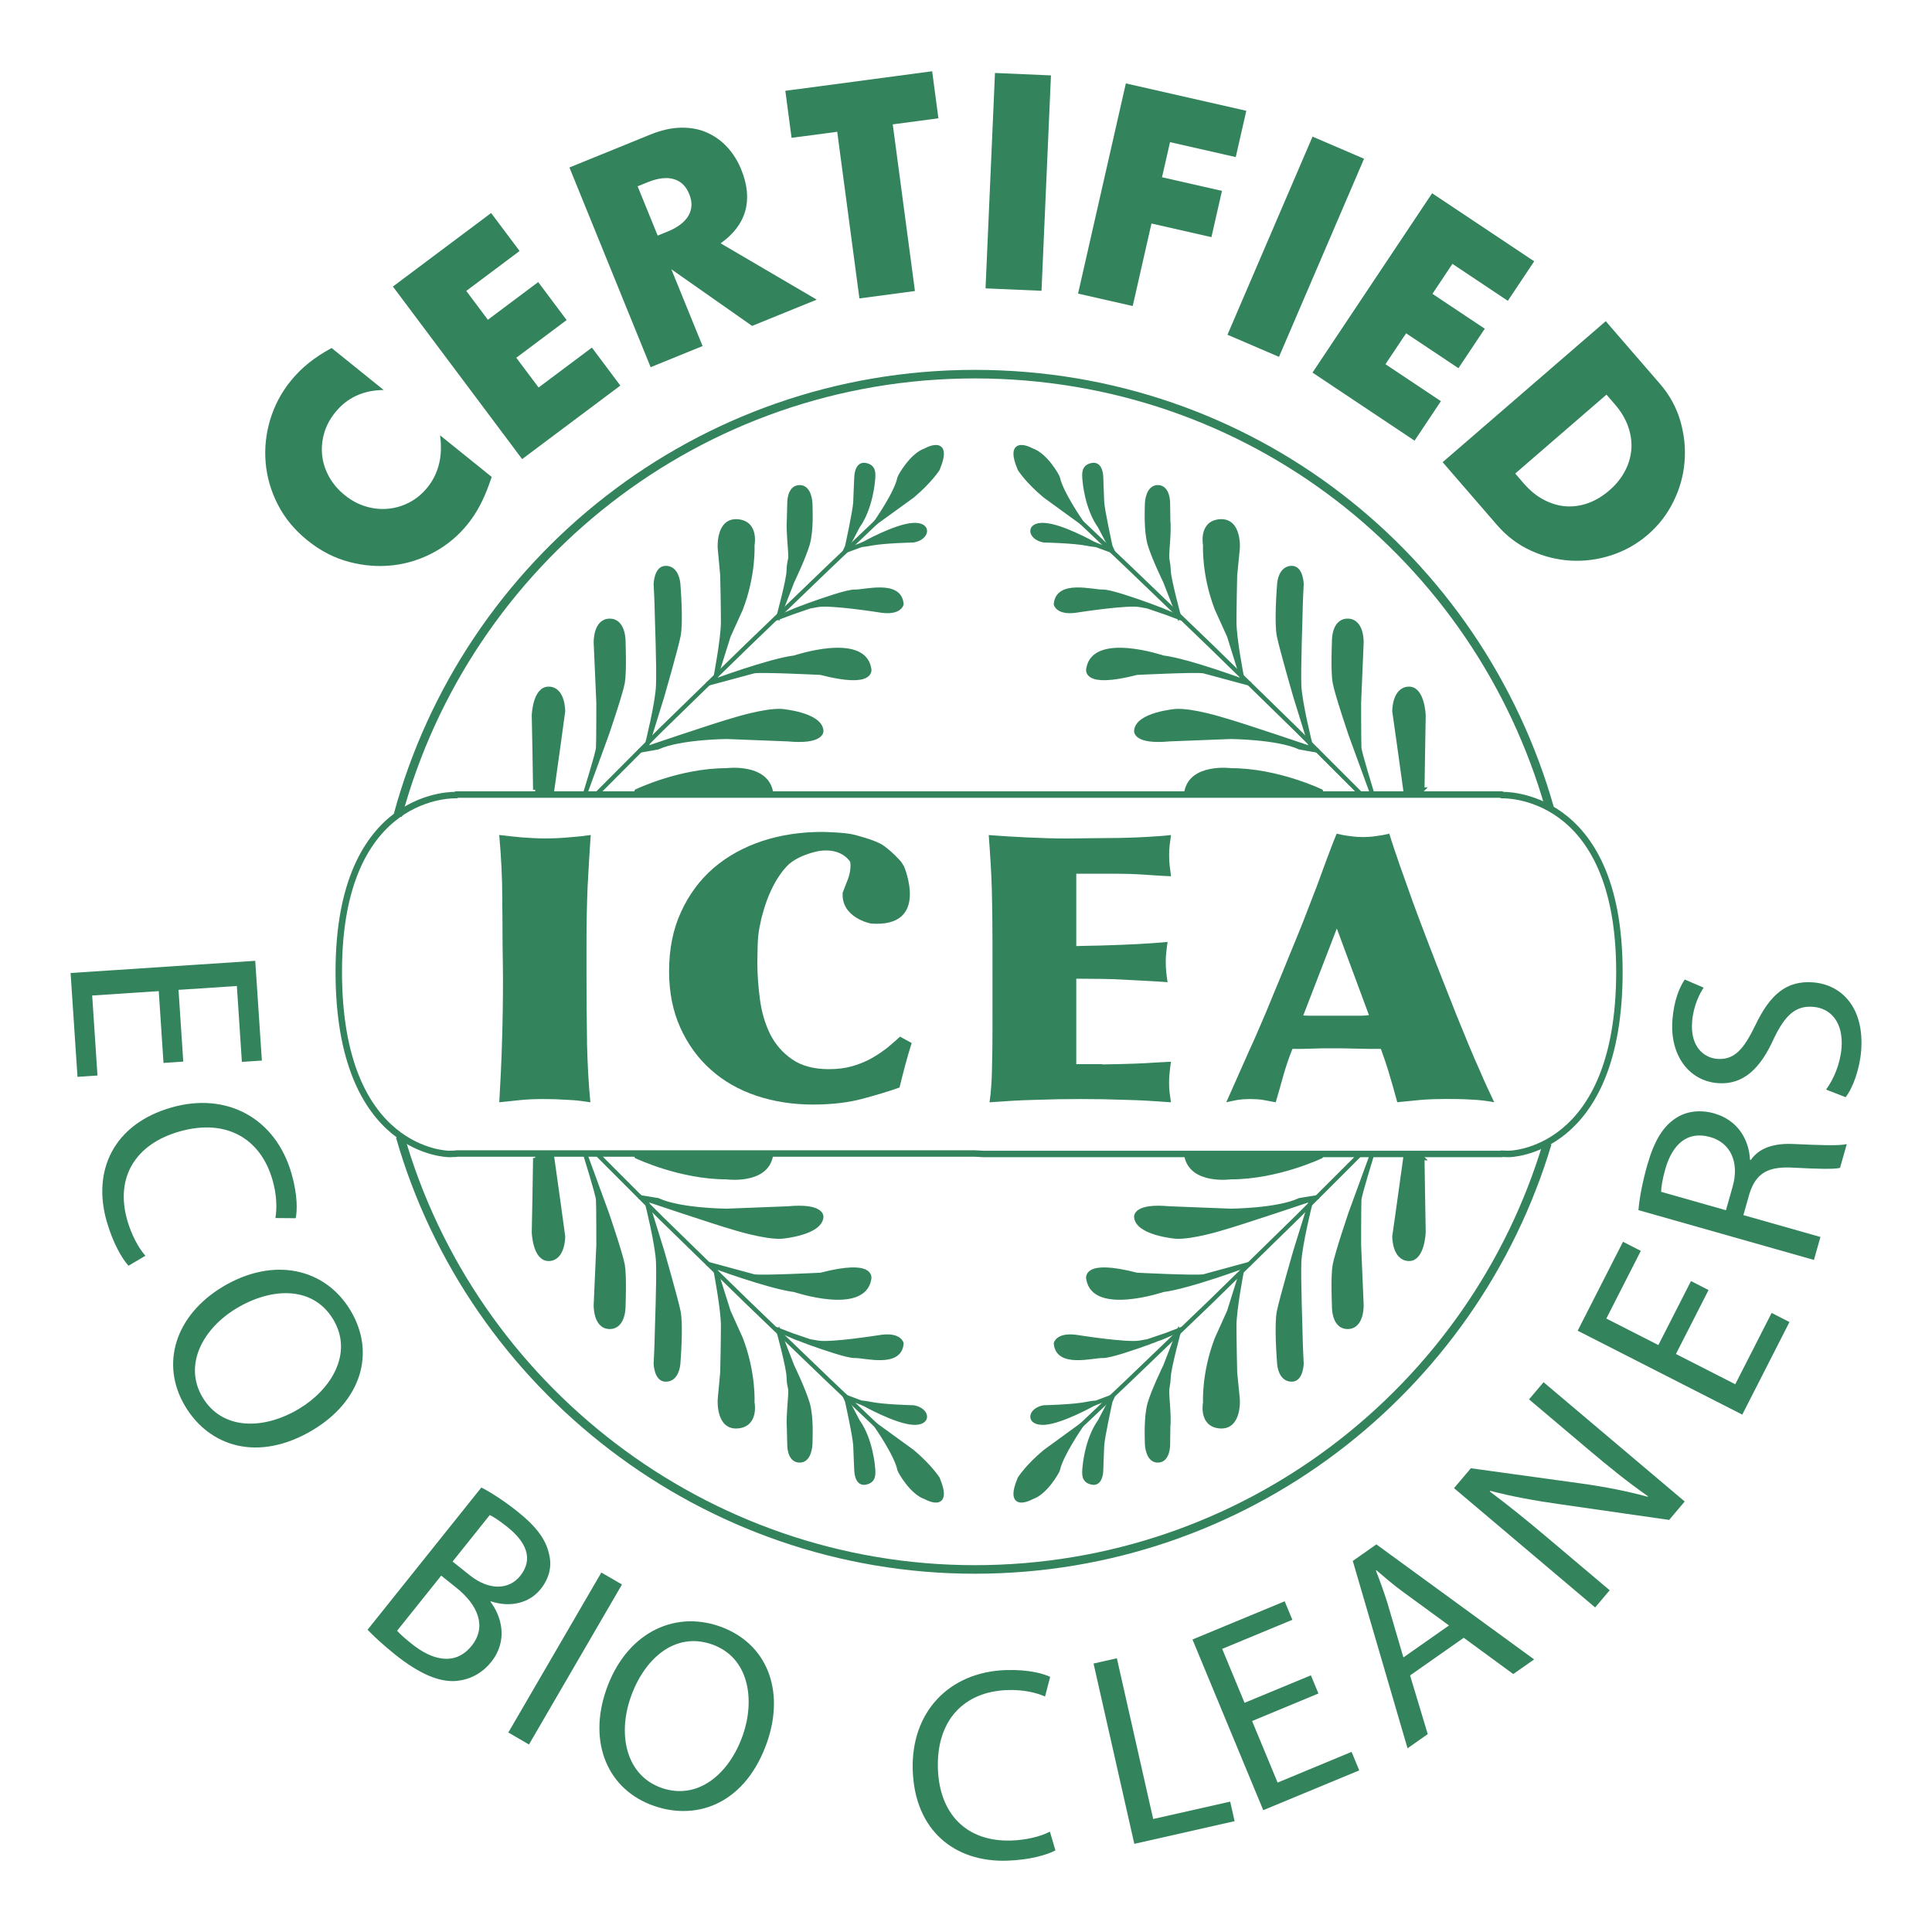 <svg viewBox="0 0 350 350" version="1.1" xmlns="http://www.w3.org/2000/svg">
  <defs>
    <style>
      .cls-1, .cls-2, .cls-3, .cls-4 {
        fill: none;
        stroke: #33835c;
      }

      .cls-1, .cls-4 {
        stroke-width: .78px;
      }

      .cls-2 {
        stroke-width: 1.55px;
      }

      .cls-3 {
        stroke-width: 1.17px;
      }

      .cls-3, .cls-4 {
        stroke-linecap: round;
        stroke-linejoin: round;
      }

      .cls-5 {
        fill: #33835c;
      }
    </style>
  </defs>
  
  <g>
    <g id="Layer_1">
      <g>
        <path d="M69.52,70.65c-3.71.03-6.64,1.39-8.81,4.08-.95,1.18-1.62,2.45-2,3.81-.38,1.35-.49,2.69-.34,4.01.15,1.32.57,2.6,1.26,3.84.69,1.24,1.62,2.34,2.8,3.29,1.21.98,2.49,1.67,3.85,2.07,1.36.41,2.71.54,4.06.41,1.35-.13,2.64-.52,3.87-1.17,1.23-.65,2.31-1.55,3.24-2.71,2.03-2.53,2.79-5.66,2.27-9.42l9.36,7.54-.37,1.04c-.54,1.55-1.14,2.94-1.78,4.15s-1.38,2.33-2.2,3.35c-1.69,2.1-3.7,3.79-6.05,5.07-2.34,1.28-4.82,2.08-7.44,2.39-2.62.3-5.28.11-7.97-.6s-5.21-2-7.55-3.89c-2.34-1.88-4.13-4.05-5.38-6.49s-1.98-4.97-2.21-7.57c-.23-2.6.04-5.19.8-7.77.77-2.57,2-4.92,3.72-7.05.98-1.21,2.06-2.3,3.26-3.26,1.2-.96,2.59-1.87,4.16-2.73l9.44,7.61Z" class="cls-5"></path>
        <path d="M94.13,45.47l-9.66,7.23,3.91,5.23,9.12-6.83,5.15,6.88-9.12,6.83,4.04,5.39,9.66-7.23,5.15,6.88-17.79,13.32-23.41-31.26,17.79-13.32,5.16,6.88Z" class="cls-5"></path>
        <path d="M147.96,54.28l-11.71,4.76-14.63-10.26,5.66,13.91-9.41,3.83-14.71-36.18,14.63-5.95c2.02-.82,3.89-1.24,5.64-1.26s3.31.28,4.7.91c1.39.63,2.61,1.51,3.65,2.65,1.04,1.14,1.88,2.48,2.5,4.02,1.12,2.75,1.36,5.25.73,7.5-.63,2.25-2.12,4.21-4.46,5.87l17.4,10.2ZM119.14,42.68l1.78-.72c1.85-.75,3.12-1.72,3.8-2.89.68-1.17.73-2.48.14-3.92-.58-1.44-1.53-2.34-2.83-2.71s-2.88-.17-4.74.59l-1.78.72,3.63,8.92Z" class="cls-5"></path>
        <path d="M161.73,22.53l4.02,30.19-10.06,1.34-4.02-30.19-8.27,1.1-1.13-8.52,26.6-3.54,1.13,8.52-8.27,1.1Z" class="cls-5"></path>
        <path d="M190.39,13.66l-1.71,39.02-10.14-.44,1.71-39.02,10.14.44Z" class="cls-5"></path>
        <path d="M223.88,28.46l-11.92-2.71-1.45,6.36,10.86,2.47-1.91,8.38-10.86-2.47-3.4,14.95-9.9-2.25,8.66-38.08,21.82,4.96-1.91,8.38Z" class="cls-5"></path>
        <path d="M247.11,28.76l-15.41,35.89-9.33-4.01,15.41-35.89,9.33,4.01Z" class="cls-5"></path>
        <path d="M273.16,54.5l-10.04-6.7-3.62,5.43,9.48,6.32-4.77,7.15-9.48-6.32-3.74,5.6,10.04,6.7-4.77,7.15-18.49-12.33,21.67-32.49,18.49,12.33-4.77,7.15Z" class="cls-5"></path>
        <path d="M290.9,58.19l9.83,11.36c1.74,2.01,2.96,4.25,3.68,6.71.71,2.46.97,4.94.76,7.42-.2,2.48-.87,4.88-2.01,7.18-1.13,2.31-2.68,4.31-4.64,6-1.93,1.67-4.12,2.91-6.55,3.71-2.43.8-4.9,1.13-7.4.99-2.5-.14-4.92-.75-7.25-1.82-2.33-1.06-4.38-2.61-6.14-4.65l-9.83-11.36,29.55-25.55ZM274.5,85.79l1.52,1.76c1.15,1.33,2.39,2.34,3.71,3.02,1.32.68,2.66,1.07,4.01,1.16,1.35.08,2.69-.12,4.03-.61s2.6-1.26,3.8-2.3c1.18-1.02,2.1-2.16,2.78-3.43.68-1.27,1.07-2.59,1.18-3.94.11-1.35-.08-2.73-.56-4.13-.49-1.41-1.29-2.77-2.42-4.07l-1.52-1.76-16.54,14.3Z" class="cls-5"></path>
        <path d="M29.62,192.55l-.86-13-12.06.8.96,14.49-3.62.24-1.25-18.81,33.45-2.21,1.2,18.07-3.62.24-.91-13.75-10.57.7.86,13-3.57.24Z" class="cls-5"></path>
        <path d="M23.28,229.3c-1.2-1.31-2.84-4.16-3.96-8.08-2.6-9.09,1.19-17.57,11.75-20.59,10.09-2.88,18.89,2,21.75,12,1.15,4.02,1.01,6.8.75,8.06l-3.68-.03c.31-1.8.25-4.21-.52-6.89-2.16-7.56-8.43-11.2-16.89-8.78-7.89,2.26-11.66,8.25-9.42,16.09.73,2.53,1.99,4.97,3.28,6.41l-3.06,1.81Z" class="cls-5"></path>
        <path d="M56.69,259.05c-9.91,5.92-18.75,3.04-23.15-4.3-4.54-7.6-1.84-16.46,6.86-21.67,9.14-5.46,18.51-3.36,23.1,4.33,4.7,7.86,1.72,16.54-6.82,21.64ZM42.87,237c-6.15,3.68-9.67,10.3-6.17,16.15,3.52,5.89,10.93,5.98,17.47,2.07,5.72-3.42,9.91-9.98,6.21-16.17-3.68-6.15-11.19-5.83-17.51-2.05Z" class="cls-5"></path>
        <path d="M87.19,269.47c1.72.87,4.24,2.5,6.61,4.4,3.38,2.7,5.09,5.03,5.66,7.65.55,2.1.12,4.31-1.52,6.36-2.02,2.52-5.46,3.4-9.03,2.21l-.06.08c1.99,2.61,3.25,7,.15,10.89-1.8,2.25-4.06,3.25-6.41,3.47-3.16.21-6.73-1.38-11.01-4.79-2.33-1.87-3.99-3.45-4.99-4.5l20.6-25.75ZM71.95,295.44c.57.64,1.51,1.46,2.71,2.42,3.49,2.79,7.74,4.09,10.79.28,2.86-3.57.97-7.5-2.72-10.46l-2.8-2.24-7.99,9.98ZM81.99,282.89l3.07,2.45c3.57,2.86,7.16,2.67,9.18.15,2.45-3.07,1.09-6.14-2.33-8.87-1.55-1.24-2.54-1.84-3.18-2.16l-6.74,8.43Z" class="cls-5"></path>
        <path d="M112.68,287.04l-16.85,28.99-3.74-2.17,16.85-28.98,3.74,2.17Z" class="cls-5"></path>
        <path d="M138.98,315.56c-3.77,10.91-12.4,14.4-20.49,11.6-8.37-2.89-12-11.41-8.68-21,3.48-10.06,12.01-14.48,20.47-11.56,8.65,2.99,11.95,11.56,8.7,20.96ZM114.22,307.58c-2.34,6.77-.77,14.1,5.67,16.33,6.49,2.24,12.22-2.46,14.71-9.65,2.18-6.3,1.16-14.02-5.66-16.38-6.77-2.34-12.32,2.74-14.72,9.7Z" class="cls-5"></path>
        <path d="M191.21,335.21c-1.56.84-4.71,1.74-8.79,1.87-9.43.3-16.72-5.43-17.07-16.4-.34-10.48,6.54-17.8,16.91-18.13,4.17-.13,6.83.68,7.99,1.23l-.93,3.56c-1.66-.74-4.02-1.26-6.8-1.17-7.84.25-12.89,5.43-12.61,14.22.26,8.19,5.15,13.3,13.29,13.04,2.63-.08,5.29-.71,7-1.61l1,3.4Z" class="cls-5"></path>
        <path d="M198.12,301.36l4.21-.95,6.58,29.12,13.95-3.15.8,3.54-18.17,4.11-7.38-32.65Z" class="cls-5"></path>
        <path d="M238.85,306.79l-12.02,4.99,4.62,11.15,13.4-5.56,1.39,3.35-17.39,7.21-12.82-30.92,16.7-6.92,1.39,3.35-12.71,5.27,4.05,9.77,12.02-4.98,1.37,3.3Z" class="cls-5"></path>
        <path d="M255.45,303.53l3.2,10.62-3.66,2.57-9.92-33.94,4.27-3,28.58,20.84-3.78,2.65-8.97-6.57-9.72,6.82ZM262.49,294.46l-8.22-6c-1.87-1.36-3.41-2.7-4.93-4l-.08.06c.74,1.91,1.46,3.89,2.1,5.93l2.88,9.81,8.25-5.79Z" class="cls-5"></path>
        <path d="M288.97,291.2l-25.56-21.61,3.05-3.6,19.86,2.74c4.6.64,8.54,1.43,12.19,2.43l.02-.11c-3.67-2.58-6.85-5.13-10.83-8.5l-10.7-9.04,2.63-3.11,25.57,21.61-2.82,3.34-19.83-2.85c-4.35-.62-8.72-1.39-12.58-2.43l-.06.14c3.38,2.53,6.52,5.06,10.77,8.65l10.93,9.23-2.63,3.11Z" class="cls-5"></path>
        <path d="M309.52,233.7l-5.91,11.59,10.75,5.48,6.59-12.92,3.23,1.65-8.55,16.77-29.82-15.2,8.21-16.11,3.23,1.65-6.25,12.26,9.43,4.8,5.91-11.59,3.19,1.63Z" class="cls-5"></path>
        <path d="M296.82,219.24c.17-2.22.78-5.3,1.6-8.17,1.26-4.44,2.89-7.08,5.27-8.57,1.89-1.22,4.35-1.5,6.84-.8,4.25,1.21,6.31,4.69,6.5,8.4l.14.04c1.56-2.24,4.28-3.07,7.84-2.89,4.79.22,8.11.34,9.55.02l-1.22,4.3c-1.06.27-4.03.2-8.31-.03-4.71-.3-6.88.94-8.09,4.67l-1.11,3.92,13.96,3.96-1.18,4.16-31.78-9.02ZM312.67,219.25l1.21-4.26c1.26-4.44-.38-7.96-4.05-9-4.16-1.18-6.83,1.32-8.12,5.7-.57,2.01-.78,3.49-.78,4.22l11.75,3.34Z" class="cls-5"></path>
        <path d="M330.81,197.39c1.34-1.84,2.56-4.58,2.8-7.55.35-4.41-1.77-7.17-5.13-7.44-3.12-.25-5.04,1.39-7.14,5.76-2.37,5.29-5.46,8.43-10.16,8.06-5.2-.42-8.72-5.03-8.2-11.52.27-3.42,1.26-5.83,2.23-7.25l3.42,1.47c-.68,1.04-1.85,3.19-2.09,6.21-.36,4.56,2.22,6.5,4.5,6.69,3.12.25,4.82-1.66,6.97-6.12,2.63-5.47,5.58-8.12,10.48-7.73,5.15.41,9.3,4.58,8.67,12.45-.26,3.22-1.48,6.66-2.81,8.35l-3.53-1.38Z" class="cls-5"></path>
        <path d="M72.05,147.79c12.43-46.09,54.52-80.01,104.53-80.01s91.27,33.25,104.16,78.63M280.31,207.12c-13.35,44.66-54.74,77.2-103.73,77.2s-91.14-33.15-104.09-78.43" class="cls-2"></path>
        <polyline points="108.01 143.94 119.76 132.16 135.29 117.03 150.03 102.85 158.67 94.63" class="cls-5"></polyline>
        <polyline points="108.01 143.94 119.76 132.16 135.29 117.03 150.03 102.85 158.67 94.63" class="cls-4"></polyline>
        <path d="M96.96,143.06l-.12-7.46-.12-6s.16-4.94,2.77-4.82c2.56.12,2.51,4.08,2.51,4.08l-.77,5.65-1.21,8.65-3.06-.11" class="cls-5"></path>
        <path d="M96.96,143.06l-.12-7.46-.12-6s.16-4.94,2.77-4.82c2.56.12,2.51,4.08,2.51,4.08l-.77,5.65-1.21,8.65-3.06-.11Z" class="cls-1"></path>
        <path d="M106.05,143.64s2.25-7.23,2.3-8.11c.07-.91.07-8.21.07-8.21l-.48-10.9s-.12-3.96,2.51-3.96,2.49,3.9,2.49,3.9c0,0,.21,5.22-.13,7.28-.36,2.03-2.9,9.42-2.9,9.42l-3.86,10.57" class="cls-5"></path>
        <path d="M106.05,143.64s2.25-7.23,2.3-8.11c.07-.91.07-8.21.07-8.21l-.48-10.9s-.12-3.96,2.51-3.96,2.49,3.9,2.49,3.9c0,0,.21,5.22-.13,7.28-.36,2.03-2.9,9.42-2.9,9.42l-3.86,10.57Z" class="cls-1"></path>
        <path d="M117.25,134.81s1.86-7.39,1.98-10.64c.15-3.24-.24-12.62-.24-13.64s-.19-4.73-.19-4.73c0,0,.08-2.82,1.72-2.9,1.61-.06,2.19,1.53,2.34,2.78.1,1.26.53,7.2.05,9.53-.48,2.35-2.94,10.89-2.94,10.89l-2.7,8.71" class="cls-5"></path>
        <path d="M117.25,134.81s1.86-7.39,1.98-10.64c.15-3.24-.24-12.62-.24-13.64s-.19-4.73-.19-4.73c0,0,.08-2.82,1.72-2.9,1.61-.06,2.19,1.53,2.34,2.78.1,1.26.53,7.2.05,9.53-.48,2.35-2.94,10.89-2.94,10.89l-2.7,8.71Z" class="cls-1"></path>
        <path d="M129.68,122.51s1.31-6.85,1.31-9.8-.13-8.53-.13-8.53l-.45-4.86s-.37-5.11,3.16-4.87c3.57.23,2.73,4.32,2.73,4.32,0,0,.29,5.35-2.1,11.55l-2.22,4.9-2.29,7.29" class="cls-5"></path>
        <path d="M129.68,122.51s1.31-6.85,1.31-9.8-.13-8.53-.13-8.53l-.45-4.86s-.37-5.11,3.16-4.87c3.57.23,2.73,4.32,2.73,4.32,0,0,.29,5.35-2.1,11.55l-2.22,4.9-2.29,7.29Z" class="cls-1"></path>
        <path d="M141.08,111.56s1.76-6.43,1.8-8.16c.05-1.75.32-1.75.32-2.7s-.42-4.57-.27-6.43l.08-3.11s-.08-2.78,1.74-2.89c1.81-.13,2.05,2.46,2.05,3.12s.24,4.68-.48,7.15c-.72,2.48-2.8,6.8-2.8,6.8l-2.43,6.24" class="cls-5"></path>
        <path d="M141.08,111.56s1.76-6.43,1.8-8.16c.05-1.75.32-1.75.32-2.7s-.42-4.57-.27-6.43l.08-3.11s-.08-2.78,1.74-2.89c1.81-.13,2.05,2.46,2.05,3.12s.24,4.68-.48,7.15c-.72,2.48-2.8,6.8-2.8,6.8l-2.43,6.24Z" class="cls-1"></path>
        <path d="M153.46,99.03s1.45-6.56,1.5-8.11c.05-1.57.19-4.52.19-4.52,0,0,.05-2.46,1.62-2.15,1.54.29,1.5,1.42,1.37,2.75,0,0-.34,4.98-2.75,8.35l-1.93,3.67-.41.92" class="cls-5"></path>
        <path d="M153.46,99.03s1.45-6.56,1.5-8.11c.05-1.57.19-4.52.19-4.52,0,0,.05-2.46,1.62-2.15,1.54.29,1.5,1.42,1.37,2.75,0,0-.34,4.98-2.75,8.35l-1.93,3.67-.41.92" class="cls-4"></path>
        <path d="M158.67,94.63s3.75-5.3,4.28-8.05c.07-.3,2.22-4.14,4.7-4.98,0,0,4.73-2.7,2.22,3.36,0,0-1.35,2.16-4.56,4.86l-6.64,4.81" class="cls-5"></path>
        <path d="M158.67,94.63s3.75-5.3,4.28-8.05c.07-.3,2.22-4.14,4.7-4.98,0,0,4.73-2.7,2.22,3.36,0,0-1.35,2.16-4.56,4.86l-6.64,4.81Z" class="cls-4"></path>
        <path d="M156.59,98.47s5.7-3.18,8.83-3.35c3.09-.19,2.59,2.34.05,2.77,0,0-5.28.11-7.74.58-2.46.48-1.14,0-1.14,0" class="cls-5"></path>
        <path d="M156.59,98.47s5.7-3.18,8.83-3.35c3.09-.19,2.59,2.34.05,2.77,0,0-5.28.11-7.74.58-2.46.48-1.14,0-1.14,0Z" class="cls-4"></path>
        <path d="M140.57,112.04l3.81-1.61s.19-.06.48-.18c.24-.1.58-.21.97-.36.19-.08.43-.15.63-.24,2.7-.97,7.14-2.51,8.4-2.46,1.81.06,8.16-1.82,8.45,2.27,0,0-.36,1.76-4.1,1.08,0,0-8.74-1.37-11.08-.95l-1.43.26-3.23,1.11-2.9,1.09" class="cls-5"></path>
        <path d="M140.57,112.04l3.81-1.61s.19-.06.48-.18c.24-.1.58-.21.97-.36.19-.08.43-.15.63-.24,2.7-.97,7.14-2.51,8.4-2.46,1.81.06,8.16-1.82,8.45,2.27,0,0-.36,1.76-4.1,1.08,0,0-8.74-1.37-11.08-.95l-1.43.26-3.23,1.11-2.9,1.09Z" class="cls-4"></path>
        <path d="M128.31,123.82c.19-.12,11.1-4.15,15.62-4.69,0,0,12.47-4.2,13.52,1.98,0,0,1.06,3.31-8.77.77,0,0-10.47-.53-12.09-.29l-8.28,2.23" class="cls-5"></path>
        <path d="M128.31,123.82c.19-.12,11.1-4.15,15.62-4.69,0,0,12.47-4.2,13.52,1.98,0,0,1.06,3.31-8.77.77,0,0-10.47-.53-12.09-.29l-8.28,2.23Z" class="cls-4"></path>
        <path d="M115.99,135.96s14.05-4.77,16.94-5.54c0,0,5.65-1.79,8.69-1.6,0,0,6.98.6,7.17,3.59,0,0,.21,2.1-6.08,1.51,0,0-10.81-.43-11.06-.43,0,0-8.47.06-12.48,1.9l-3.19.57" class="cls-5"></path>
        <path d="M115.99,135.96s14.05-4.77,16.94-5.54c0,0,5.65-1.79,8.69-1.6,0,0,6.98.6,7.17,3.59,0,0,.21,2.1-6.08,1.51,0,0-10.81-.43-11.06-.43,0,0-8.47.06-12.48,1.9l-3.19.57Z" class="cls-4"></path>
        <path d="M115.32,143.35s7.87-3.8,16.27-3.8c0,0,7.15-.94,8.06,3.9l-24.33-.11" class="cls-5"></path>
        <path d="M115.32,143.35s7.87-3.8,16.27-3.8c0,0,7.15-.94,8.06,3.9l-24.33-.11Z" class="cls-4"></path>
        <line y2="99.71" x2="153.36" y1="98.66" x1="156.21" class="cls-5"></line>
        <line y2="99.71" x2="153.36" y1="98.66" x1="156.21" class="cls-4"></line>
        <polyline points="246.61 143.94 234.83 132.16 219.34 117.03 204.58 102.85 195.92 94.63" class="cls-5"></polyline>
        <polyline points="246.61 143.94 234.83 132.16 219.34 117.03 204.58 102.85 195.92 94.63" class="cls-4"></polyline>
        <path d="M257.67,143.06l.12-7.46.1-6s-.17-4.94-2.72-4.82c-2.61.12-2.56,4.08-2.56,4.08l.8,5.65,1.2,8.65,3.07-.11" class="cls-5"></path>
        <path d="M257.67,143.06l.12-7.46.1-6s-.17-4.94-2.72-4.82c-2.61.12-2.56,4.08-2.56,4.08l.8,5.65,1.2,8.65,3.07-.11Z" class="cls-1"></path>
        <path d="M248.54,143.64s-2.22-7.23-2.29-8.11c-.06-.91-.06-8.21-.06-8.21l.46-10.9s.14-3.96-2.51-3.96-2.46,3.9-2.46,3.9c0,0-.24,5.22.13,7.28.36,2.03,2.87,9.42,2.87,9.42l3.86,10.57" class="cls-5"></path>
        <path d="M248.54,143.64s-2.22-7.23-2.29-8.11c-.06-.91-.06-8.21-.06-8.21l.46-10.9s.14-3.96-2.51-3.96-2.46,3.9-2.46,3.9c0,0-.24,5.22.13,7.28.36,2.03,2.87,9.42,2.87,9.42l3.86,10.57Z" class="cls-1"></path>
        <path d="M237.37,134.81s-1.86-7.39-2.01-10.64c-.12-3.24.24-12.62.24-13.64s.19-4.73.19-4.73c0,0-.07-2.82-1.69-2.9-1.59-.06-2.22,1.53-2.34,2.78-.1,1.26-.54,7.2-.06,9.53.48,2.35,2.95,10.89,2.95,10.89l2.7,8.71" class="cls-5"></path>
        <path d="M237.37,134.81s-1.86-7.39-2.01-10.64c-.12-3.24.24-12.62.24-13.64s.19-4.73.19-4.73c0,0-.07-2.82-1.69-2.9-1.59-.06-2.22,1.53-2.34,2.78-.1,1.26-.54,7.2-.06,9.53.48,2.35,2.95,10.89,2.95,10.89l2.7,8.71Z" class="cls-1"></path>
        <path d="M224.94,122.51s-1.33-6.85-1.33-9.8.13-8.53.13-8.53l.48-4.86s.36-5.11-3.19-4.87c-3.54.23-2.7,4.32-2.7,4.32,0,0-.29,5.35,2.12,11.55l2.22,4.9,2.27,7.29" class="cls-5"></path>
        <path d="M224.94,122.51s-1.33-6.85-1.33-9.8.13-8.53.13-8.53l.48-4.86s.36-5.11-3.19-4.87c-3.54.23-2.7,4.32-2.7,4.32,0,0-.29,5.35,2.12,11.55l2.22,4.9,2.27,7.29Z" class="cls-1"></path>
        <path d="M213.54,111.56s-1.76-6.43-1.83-8.16c-.08-1.75-.29-1.75-.29-2.7s.41-4.57.21-6.43l-.04-3.11s.04-2.78-1.72-2.89c-1.82-.13-2.08,2.46-2.08,3.12s-.22,4.68.48,7.15c.72,2.48,2.83,6.8,2.83,6.8l2.43,6.24" class="cls-5"></path>
        <path d="M213.54,111.56s-1.76-6.43-1.83-8.16c-.08-1.75-.29-1.75-.29-2.7s.41-4.57.21-6.43l-.04-3.11s.04-2.78-1.72-2.89c-1.82-.13-2.08,2.46-2.08,3.12s-.22,4.68.48,7.15c.72,2.48,2.83,6.8,2.83,6.8l2.43,6.24Z" class="cls-1"></path>
        <path d="M201.17,99.03s-1.45-6.56-1.52-8.11c-.08-1.57-.17-4.52-.17-4.52,0,0-.04-2.46-1.61-2.15-1.57.29-1.5,1.42-1.38,2.75,0,0,.35,4.98,2.76,8.35l1.93,3.67.41.92" class="cls-5"></path>
        <path d="M201.17,99.03s-1.45-6.56-1.52-8.11c-.08-1.57-.17-4.52-.17-4.52,0,0-.04-2.46-1.61-2.15-1.57.29-1.5,1.42-1.38,2.75,0,0,.35,4.98,2.76,8.35l1.93,3.67.41.92" class="cls-4"></path>
        <path d="M195.92,94.63s-3.7-5.3-4.28-8.05c-.05-.3-2.2-4.14-4.69-4.98,0,0-4.75-2.7-2.22,3.36,0,0,1.33,2.16,4.57,4.86l6.62,4.81" class="cls-5"></path>
        <path d="M195.92,94.63s-3.7-5.3-4.28-8.05c-.05-.3-2.2-4.14-4.69-4.98,0,0-4.75-2.7-2.22,3.36,0,0,1.33,2.16,4.57,4.86l6.62,4.81Z" class="cls-4"></path>
        <path d="M198.02,98.47s-5.7-3.18-8.82-3.35c-3.14-.19-2.6,2.34-.08,2.77,0,0,5.3.11,7.73.58,2.49.48,1.16,0,1.16,0" class="cls-5"></path>
        <path d="M198.02,98.47s-5.7-3.18-8.82-3.35c-3.14-.19-2.6,2.34-.08,2.77,0,0,5.3.11,7.73.58,2.49.48,1.16,0,1.16,0Z" class="cls-4"></path>
        <path d="M214.08,112.04l-3.83-1.61s-.19-.06-.51-.18c-.22-.1-.58-.21-.94-.36-.22-.08-.42-.15-.65-.24-2.66-.97-7.13-2.51-8.38-2.46-1.8.06-8.16-1.82-8.48,2.27,0,0,.37,1.76,4.1,1.08,0,0,8.78-1.37,11.12-.95l1.4.26,3.25,1.11,2.93,1.09" class="cls-5"></path>
        <path d="M214.08,112.04l-3.83-1.61s-.19-.06-.51-.18c-.22-.1-.58-.21-.94-.36-.22-.08-.42-.15-.65-.24-2.66-.97-7.13-2.51-8.38-2.46-1.8.06-8.16-1.82-8.48,2.27,0,0,.37,1.76,4.1,1.08,0,0,8.78-1.37,11.12-.95l1.4.26,3.25,1.11,2.93,1.09Z" class="cls-4"></path>
        <path d="M226.31,123.82c-.16-.12-11.1-4.15-15.61-4.69,0,0-12.48-4.2-13.52,1.98,0,0-1.09,3.31,8.76.77,0,0,10.45-.53,12.1-.29l8.27,2.23" class="cls-5"></path>
        <path d="M226.31,123.82c-.16-.12-11.1-4.15-15.61-4.69,0,0-12.48-4.2-13.52,1.98,0,0-1.09,3.31,8.76.77,0,0,10.45-.53,12.1-.29l8.27,2.23Z" class="cls-4"></path>
        <path d="M238.63,135.96s-14.06-4.77-16.95-5.54c0,0-5.64-1.79-8.69-1.6,0,0-6.97.6-7.15,3.59,0,0-.23,2.1,6.04,1.51,0,0,10.83-.43,11.05-.43,0,0,8.5.06,12.51,1.9l3.19.57" class="cls-5"></path>
        <path d="M238.63,135.96s-14.06-4.77-16.95-5.54c0,0-5.64-1.79-8.69-1.6,0,0-6.97.6-7.15,3.59,0,0-.23,2.1,6.04,1.51,0,0,10.83-.43,11.05-.43,0,0,8.5.06,12.51,1.9l3.19.57Z" class="cls-4"></path>
        <path d="M239.3,143.35s-7.88-3.8-16.3-3.8c0,0-7.14-.94-8.06,3.9l24.36-.11" class="cls-5"></path>
        <path d="M239.3,143.35s-7.88-3.8-16.3-3.8c0,0-7.14-.94-8.06,3.9l24.36-.11Z" class="cls-4"></path>
        <line y2="99.71" x2="201.26" y1="98.66" x1="198.41" class="cls-5"></line>
        <line y2="99.71" x2="201.26" y1="98.66" x1="198.41" class="cls-4"></line>
        <polyline points="108.01 208.9 119.76 220.67 135.29 235.81 150.03 249.98 158.67 258.19" class="cls-5"></polyline>
        <polyline points="108.01 208.9 119.76 220.67 135.29 235.81 150.03 249.98 158.67 258.19" class="cls-4"></polyline>
        <path d="M96.96,209.78l-.12,7.47-.12,5.99s.16,4.94,2.77,4.82c2.56-.13,2.51-4.08,2.51-4.08l-.77-5.65-1.21-8.65-3.06.11" class="cls-5"></path>
        <path d="M96.96,209.78l-.12,7.47-.12,5.99s.16,4.94,2.77,4.82c2.56-.13,2.51-4.08,2.51-4.08l-.77-5.65-1.21-8.65-3.06.11Z" class="cls-1"></path>
        <path d="M106.05,209.19s2.25,7.2,2.3,8.11c.07.88.07,8.22.07,8.22l-.48,10.89s-.12,3.97,2.51,3.97,2.49-3.92,2.49-3.92c0,0,.21-5.21-.13-7.27-.36-2.03-2.9-9.43-2.9-9.43l-3.86-10.56" class="cls-5"></path>
        <path d="M106.05,209.19s2.25,7.2,2.3,8.11c.07.88.07,8.22.07,8.22l-.48,10.89s-.12,3.97,2.51,3.97,2.49-3.92,2.49-3.92c0,0,.21-5.21-.13-7.27-.36-2.03-2.9-9.43-2.9-9.43l-3.86-10.56Z" class="cls-1"></path>
        <path d="M117.25,218.03s1.86,7.39,1.98,10.64c.15,3.23-.24,12.59-.24,13.61s-.19,4.75-.19,4.75c0,0,.08,2.82,1.72,2.88,1.61.08,2.19-1.51,2.34-2.77.1-1.26.53-7.18.05-9.55-.48-2.32-2.94-10.86-2.94-10.86l-2.7-8.7" class="cls-5"></path>
        <path d="M117.25,218.03s1.86,7.39,1.98,10.64c.15,3.23-.24,12.59-.24,13.61s-.19,4.75-.19,4.75c0,0,.08,2.82,1.72,2.88,1.61.08,2.19-1.51,2.34-2.77.1-1.26.53-7.18.05-9.55-.48-2.32-2.94-10.86-2.94-10.86l-2.7-8.7Z" class="cls-1"></path>
        <path d="M129.68,230.34s1.31,6.85,1.31,9.8-.13,8.5-.13,8.5l-.45,4.88s-.37,5.11,3.16,4.87c3.57-.24,2.73-4.33,2.73-4.33,0,0,.29-5.33-2.1-11.55l-2.22-4.92-2.29-7.25" class="cls-5"></path>
        <path d="M129.68,230.34s1.31,6.85,1.31,9.8-.13,8.5-.13,8.5l-.45,4.88s-.37,5.11,3.16,4.87c3.57-.24,2.73-4.33,2.73-4.33,0,0,.29-5.33-2.1-11.55l-2.22-4.92-2.29-7.25Z" class="cls-1"></path>
        <path d="M141.08,241.26s1.76,6.45,1.8,8.17c.05,1.74.32,1.74.32,2.72s-.42,4.56-.27,6.39l.08,3.15s-.08,2.78,1.74,2.88c1.81.14,2.05-2.47,2.05-3.14s.24-4.68-.48-7.15-2.8-6.78-2.8-6.78l-2.43-6.26" class="cls-5"></path>
        <path d="M141.08,241.26s1.76,6.45,1.8,8.17c.05,1.74.32,1.74.32,2.72s-.42,4.56-.27,6.39l.08,3.15s-.08,2.78,1.74,2.88c1.81.14,2.05-2.47,2.05-3.14s.24-4.68-.48-7.15-2.8-6.78-2.8-6.78l-2.43-6.26Z" class="cls-1"></path>
        <path d="M153.46,253.81s1.45,6.54,1.5,8.11c.05,1.57.19,4.5.19,4.5,0,0,.05,2.48,1.62,2.16,1.54-.29,1.5-1.45,1.37-2.74,0,0-.34-5-2.75-8.36l-1.93-3.67-.41-.91" class="cls-5"></path>
        <path d="M153.46,253.81s1.45,6.54,1.5,8.11c.05,1.57.19,4.5.19,4.5,0,0,.05,2.48,1.62,2.16,1.54-.29,1.5-1.45,1.37-2.74,0,0-.34-5-2.75-8.36l-1.93-3.67-.41-.91" class="cls-4"></path>
        <path d="M158.67,258.19s3.75,5.31,4.28,8.06c.07.29,2.22,4.15,4.7,4.97,0,0,4.73,2.7,2.22-3.36,0,0-1.35-2.15-4.56-4.86l-6.64-4.82" class="cls-5"></path>
        <path d="M158.67,258.19s3.75,5.31,4.28,8.06c.07.29,2.22,4.15,4.7,4.97,0,0,4.73,2.7,2.22-3.36,0,0-1.35-2.15-4.56-4.86l-6.64-4.82Z" class="cls-4"></path>
        <path d="M156.59,254.35s5.7,3.19,8.83,3.38c3.09.17,2.59-2.35.05-2.77,0,0-5.28-.11-7.74-.61-2.46-.48-1.14,0-1.14,0" class="cls-5"></path>
        <path d="M156.59,254.35s5.7,3.19,8.83,3.38c3.09.17,2.59-2.35.05-2.77,0,0-5.28-.11-7.74-.61-2.46-.48-1.14,0-1.14,0Z" class="cls-4"></path>
        <path d="M140.57,240.77l3.81,1.63s.19.07.48.16c.24.1.58.23.97.38.19.05.43.15.63.24,2.7.97,7.14,2.5,8.4,2.45,1.81-.05,8.16,1.83,8.45-2.26,0,0-.36-1.75-4.1-1.1,0,0-8.74,1.39-11.08.97l-1.43-.25-3.23-1.1-2.9-1.12" class="cls-5"></path>
        <path d="M140.57,240.77l3.81,1.63s.19.07.48.16c.24.1.58.23.97.38.19.05.43.15.63.24,2.7.97,7.14,2.5,8.4,2.45,1.81-.05,8.16,1.83,8.45-2.26,0,0-.36-1.75-4.1-1.1,0,0-8.74,1.39-11.08.97l-1.43-.25-3.23-1.1-2.9-1.12Z" class="cls-4"></path>
        <path d="M128.31,228.99c.19.14,11.1,4.15,15.62,4.69,0,0,12.47,4.19,13.52-1.95,0,0,1.06-3.32-8.77-.78,0,0-10.47.53-12.09.29l-8.28-2.25" class="cls-5"></path>
        <path d="M128.31,228.99c.19.14,11.1,4.15,15.62,4.69,0,0,12.47,4.19,13.52-1.95,0,0,1.06-3.32-8.77-.78,0,0-10.47.53-12.09.29l-8.28-2.25Z" class="cls-4"></path>
        <path d="M115.99,216.89s14.05,4.73,16.94,5.52c0,0,5.65,1.79,8.69,1.61,0,0,6.98-.6,7.17-3.59,0,0,.21-2.1-6.08-1.51,0,0-10.81.43-11.06.43,0,0-8.47-.05-12.48-1.93l-3.19-.52" class="cls-5"></path>
        <path d="M115.99,216.89s14.05,4.73,16.94,5.52c0,0,5.65,1.79,8.69,1.61,0,0,6.98-.6,7.17-3.59,0,0,.21-2.1-6.08-1.51,0,0-10.81.43-11.06.43,0,0-8.47-.05-12.48-1.93l-3.19-.52Z" class="cls-4"></path>
        <path d="M115.32,209.49s7.87,3.77,16.27,3.77c0,0,7.15.99,8.06-3.87l-24.33.11" class="cls-5"></path>
        <path d="M115.32,209.49s7.87,3.77,16.27,3.77c0,0,7.15.99,8.06-3.87l-24.33.11Z" class="cls-4"></path>
        <line y2="253.11" x2="153.36" y1="254.18" x1="156.21" class="cls-5"></line>
        <line y2="253.11" x2="153.36" y1="254.18" x1="156.21" class="cls-4"></line>
        <polyline points="246.61 208.9 234.83 220.67 219.34 235.81 204.58 249.98 195.92 258.19" class="cls-5"></polyline>
        <polyline points="246.61 208.9 234.83 220.67 219.34 235.81 204.58 249.98 195.92 258.19" class="cls-4"></polyline>
        <path d="M257.67,209.78l.12,7.47.1,5.99s-.17,4.94-2.72,4.82c-2.61-.13-2.56-4.08-2.56-4.08l.8-5.65,1.2-8.65,3.07.11" class="cls-5"></path>
        <path d="M257.67,209.78l.12,7.47.1,5.99s-.17,4.94-2.72,4.82c-2.61-.13-2.56-4.08-2.56-4.08l.8-5.65,1.2-8.65,3.07.11Z" class="cls-1"></path>
        <path d="M248.54,209.19s-2.22,7.2-2.29,8.11c-.06.88-.06,8.22-.06,8.22l.46,10.89s.14,3.97-2.51,3.97-2.46-3.92-2.46-3.92c0,0-.24-5.21.13-7.27.36-2.03,2.87-9.43,2.87-9.43l3.86-10.56" class="cls-5"></path>
        <path d="M248.54,209.19s-2.22,7.2-2.29,8.11c-.06.88-.06,8.22-.06,8.22l.46,10.89s.14,3.97-2.51,3.97-2.46-3.92-2.46-3.92c0,0-.24-5.21.13-7.27.36-2.03,2.87-9.43,2.87-9.43l3.86-10.56Z" class="cls-4"></path>
        <path d="M237.37,218.03s-1.86,7.39-2.01,10.64c-.12,3.23.24,12.59.24,13.61s.19,4.75.19,4.75c0,0-.07,2.82-1.69,2.88-1.59.08-2.22-1.51-2.34-2.77-.1-1.26-.54-7.18-.06-9.55.48-2.32,2.95-10.86,2.95-10.86l2.7-8.7" class="cls-5"></path>
        <path d="M237.37,218.03s-1.86,7.39-2.01,10.64c-.12,3.23.24,12.59.24,13.61s.19,4.75.19,4.75c0,0-.07,2.82-1.69,2.88-1.59.08-2.22-1.51-2.34-2.77-.1-1.26-.54-7.18-.06-9.55.48-2.32,2.95-10.86,2.95-10.86l2.7-8.7Z" class="cls-1"></path>
        <path d="M224.94,230.34s-1.33,6.85-1.33,9.8.13,8.5.13,8.5l.48,4.88s.36,5.11-3.19,4.87c-3.54-.24-2.7-4.33-2.7-4.33,0,0-.29-5.33,2.12-11.55l2.22-4.92,2.27-7.25" class="cls-5"></path>
        <path d="M224.94,230.34s-1.33,6.85-1.33,9.8.13,8.5.13,8.5l.48,4.88s.36,5.11-3.19,4.87c-3.54-.24-2.7-4.33-2.7-4.33,0,0-.29-5.33,2.12-11.55l2.22-4.92,2.27-7.25Z" class="cls-1"></path>
        <path d="M213.54,241.26s-1.76,6.45-1.83,8.17c-.08,1.74-.29,1.74-.29,2.72s.41,4.56.21,6.39l-.04,3.15s.04,2.78-1.72,2.88c-1.82.14-2.08-2.47-2.08-3.14s-.22-4.68.48-7.15c.72-2.46,2.83-6.78,2.83-6.78l2.43-6.26" class="cls-5"></path>
        <path d="M213.54,241.26s-1.76,6.45-1.83,8.17c-.08,1.74-.29,1.74-.29,2.72s.41,4.56.21,6.39l-.04,3.15s.04,2.78-1.72,2.88c-1.82.14-2.08-2.47-2.08-3.14s-.22-4.68.48-7.15c.72-2.46,2.83-6.78,2.83-6.78l2.43-6.26Z" class="cls-1"></path>
        <path d="M201.17,253.81s-1.45,6.54-1.52,8.11c-.08,1.57-.17,4.5-.17,4.5,0,0-.04,2.48-1.61,2.16-1.57-.29-1.5-1.45-1.38-2.74,0,0,.35-5,2.76-8.36l1.93-3.67.41-.91" class="cls-5"></path>
        <path d="M201.17,253.81s-1.45,6.54-1.52,8.11c-.08,1.57-.17,4.5-.17,4.5,0,0-.04,2.48-1.61,2.16-1.57-.29-1.5-1.45-1.38-2.74,0,0,.35-5,2.76-8.36l1.93-3.67.41-.91" class="cls-4"></path>
        <path d="M195.92,258.19s-3.7,5.31-4.28,8.06c-.05.29-2.2,4.15-4.69,4.97,0,0-4.75,2.7-2.22-3.36,0,0,1.33-2.15,4.57-4.86l6.62-4.82" class="cls-5"></path>
        <path d="M195.92,258.19s-3.7,5.31-4.28,8.06c-.05.29-2.2,4.15-4.69,4.97,0,0-4.75,2.7-2.22-3.36,0,0,1.33-2.15,4.57-4.86l6.62-4.82Z" class="cls-4"></path>
        <path d="M198.02,254.35s-5.7,3.19-8.82,3.38c-3.14.17-2.6-2.35-.08-2.77,0,0,5.3-.11,7.73-.61,2.49-.48,1.16,0,1.16,0" class="cls-5"></path>
        <path d="M198.02,254.35s-5.7,3.19-8.82,3.38c-3.14.17-2.6-2.35-.08-2.77,0,0,5.3-.11,7.73-.61,2.49-.48,1.16,0,1.16,0Z" class="cls-4"></path>
        <path d="M214.08,240.77l-3.83,1.63s-.19.07-.51.16c-.22.1-.58.23-.94.38-.22.05-.42.15-.65.24-2.66.97-7.13,2.5-8.38,2.45-1.8-.05-8.16,1.83-8.48-2.26,0,0,.37-1.75,4.1-1.1,0,0,8.78,1.39,11.12.97l1.4-.25,3.25-1.1,2.93-1.12" class="cls-5"></path>
        <path d="M214.08,240.77l-3.83,1.63s-.19.07-.51.16c-.22.1-.58.23-.94.38-.22.05-.42.15-.65.24-2.66.97-7.13,2.5-8.38,2.45-1.8-.05-8.16,1.83-8.48-2.26,0,0,.37-1.75,4.1-1.1,0,0,8.78,1.39,11.12.97l1.4-.25,3.25-1.1,2.93-1.12Z" class="cls-4"></path>
        <path d="M226.31,228.99c-.16.14-11.1,4.15-15.61,4.69,0,0-12.48,4.19-13.52-1.95,0,0-1.09-3.32,8.76-.78,0,0,10.45.53,12.1.29l8.27-2.25" class="cls-5"></path>
        <path d="M226.31,228.99c-.16.14-11.1,4.15-15.61,4.69,0,0-12.48,4.19-13.52-1.95,0,0-1.09-3.32,8.76-.78,0,0,10.45.53,12.1.29l8.27-2.25Z" class="cls-4"></path>
        <path d="M238.63,216.89s-14.06,4.73-16.95,5.52c0,0-5.64,1.79-8.69,1.61,0,0-6.97-.6-7.15-3.59,0,0-.23-2.1,6.04-1.51,0,0,10.83.43,11.05.43,0,0,8.5-.05,12.51-1.93l3.19-.52" class="cls-5"></path>
        <path d="M238.63,216.89s-14.06,4.73-16.95,5.52c0,0-5.64,1.79-8.69,1.61,0,0-6.97-.6-7.15-3.59,0,0-.23-2.1,6.04-1.51,0,0,10.83.43,11.05.43,0,0,8.5-.05,12.51-1.93l3.19-.52Z" class="cls-4"></path>
        <path d="M239.3,209.49s-7.88,3.77-16.3,3.77c0,0-7.14.99-8.06-3.87l24.36.11" class="cls-5"></path>
        <path d="M239.3,209.49s-7.88,3.77-16.3,3.77c0,0-7.14.99-8.06-3.87l24.36.11Z" class="cls-4"></path>
        <line y2="253.11" x2="201.26" y1="254.18" x1="198.41" class="cls-5"></line>
        <line y2="253.11" x2="201.26" y1="254.18" x1="198.41" class="cls-4"></line>
        <path d="M82.64,143.94h189.41l.02.1s21.3-.98,21.3,32-20.04,33.01-20.04,33.01l-1.37-.04.1.04h-93.95l-1.52-.08h-93.94v.04l-1.27.04s-20.01,0-20.01-33.01,21.29-32,21.29-32v-.1Z" class="cls-3"></path>
        <path d="M106.34,188.92c.1,3.96.29,7.53.61,10.77-1.28-.2-2.63-.39-4.1-.44-1.48-.1-2.92-.15-4.37-.15s-2.85.05-4.25.19c-1.4.15-2.65.29-3.78.4.21-3.78.41-7.49.5-11.16.12-3.66.17-7.37.17-11.15,0-.91-.03-2.02-.03-3.34-.02-1.34-.05-2.7-.05-4.09,0-1.46,0-2.85-.02-4.16-.03-1.33-.03-2.45-.03-3.36,0-1.56-.05-3.35-.14-5.33-.1-1.99-.24-3.94-.41-5.83,1.18.14,2.51.28,4.05.43,1.54.11,2.92.19,4.2.19,1.4,0,2.82-.05,4.32-.19,1.5-.11,2.8-.25,4.01-.43-.24,3.24-.41,6.46-.58,9.61-.12,3.13-.19,6.35-.19,9.6v6.76c0,3.82.05,7.72.1,11.67" class="cls-5"></path>
        <path d="M163.74,156.87s4.87,11.25-5.96,10.44c0,0-5.44-1.02-5.12-5.6l1.03-2.65s.56-1.6.34-2.91c0,0-1.4-2.55-5.5-2.01,0,0-3.23.48-5.5,2.32,0,0-3.11,2.5-4.88,9.11l-.26.97-.08.43-.2.92c-.43,2.08-.36,4.35-.41,6.47,0,2.19.17,4.45.48,6.76.31,2.32.94,4.39,1.85,6.25.94,1.84,2.25,3.35,3.96,4.53,1.72,1.2,3.94,1.79,6.69,1.79,1.59,0,2.99-.19,4.22-.54,1.26-.37,2.39-.82,3.43-1.4,1.04-.58,1.98-1.22,2.85-1.89.85-.7,1.64-1.38,2.37-2.06l2.11,1.15c-.42,1.3-.8,2.65-1.16,3.97-.37,1.35-.7,2.7-1.04,4.09-2,.72-4.3,1.4-6.85,2.08-2.53.67-5.5,1.01-8.88,1.01-3.59,0-7-.53-10.19-1.59-3.16-1.06-5.94-2.63-8.27-4.73-2.35-2.08-4.18-4.63-5.53-7.62-1.35-3-2.03-6.39-2.03-10.19,0-4.05.72-7.64,2.17-10.77,1.43-3.13,3.38-5.78,5.89-7.95,2.51-2.15,5.46-3.77,8.84-4.9,3.38-1.1,6.98-1.64,10.81-1.64,0,0,4.05.06,5.69.48,0,0,4.04.97,5.45,2,0,0,1.5,1.01,3.19,2.93l.48.77" class="cls-5"></path>
        <path d="M199.69,192.83c.65,0,1.52-.04,2.63-.05,1.08-.03,2.26-.05,3.47-.1,1.2-.05,2.39-.1,3.54-.19,1.16-.06,2.08-.11,2.8-.15-.1.63-.17,1.27-.24,1.94-.08.63-.1,1.29-.1,1.94,0,.58.02,1.16.1,1.77.08.58.15,1.16.24,1.7-2.73-.2-5.47-.39-8.24-.44-2.7-.1-5.43-.15-8.13-.15s-5.49.05-8.25.15c-2.75.06-5.5.24-8.25.44.14-.93.24-1.84.29-2.69.08-.87.13-1.89.15-3,.03-1.15.05-2.56.08-4.21.02-1.65.02-3.76.02-6.31v-7.38c0-3.57,0-6.51-.02-8.8-.03-2.35-.05-4.37-.1-6.17-.05-1.74-.13-3.35-.22-4.84-.1-1.48-.19-3.18-.34-5.01,2.37.18,4.68.33,7.03.43,2.34.11,4.71.19,7.05.19,1.31,0,2.81-.04,4.5-.05,1.72-.03,3.4-.03,5.14-.05,1.74-.04,3.44-.09,5.02-.19,1.64-.1,3.07-.19,4.28-.34-.1.66-.17,1.25-.24,1.82-.08.59-.1,1.17-.1,1.82s.02,1.28.1,1.91c.08.65.15,1.28.24,1.92-1.71-.06-3.41-.2-5.07-.3-1.66-.11-3.33-.16-5-.16h-7.09v13.11c.52,0,1.35-.03,2.43-.06,1.06-.02,2.34-.04,3.81-.1,1.45-.04,3.06-.12,4.83-.2,1.77-.1,3.6-.21,5.47-.39-.1.68-.17,1.26-.23,1.83-.08.57-.1,1.15-.1,1.82,0,1.17.12,2.38.33,3.64-1.35-.1-2.65-.18-3.88-.24-1.25-.05-2.51-.14-3.78-.2-1.28-.09-2.66-.13-4.11-.15-1.42,0-3.03-.04-4.77-.04v15.48h4.7" class="cls-5"></path>
        <path d="M231.1,199.69c-.77-.15-1.54-.3-2.28-.43-.74-.11-1.52-.16-2.34-.16-.75,0-1.53.05-2.27.16-.74.13-1.42.28-2.06.43l3.99-8.99c.63-1.35,1.32-2.91,2.09-4.71.77-1.76,1.57-3.65,2.39-5.7.85-2.03,1.72-4.12,2.61-6.34.92-2.21,1.81-4.43,2.7-6.61.48-1.27,1.06-2.74,1.69-4.38.65-1.64,1.26-3.24,1.83-4.85.58-1.62,1.13-3.04,1.61-4.33.48-1.29.87-2.22,1.09-2.75.77.19,1.54.34,2.37.43.82.13,1.62.18,2.37.18.82,0,1.61-.05,2.44-.18.81-.1,1.58-.24,2.36-.43.48,1.63,1.14,3.52,1.89,5.71.77,2.2,1.58,4.48,2.45,6.89.9,2.44,1.8,4.83,2.73,7.24.92,2.4,1.79,4.67,2.61,6.72.94,2.39,1.78,4.52,2.51,6.36.74,1.84,1.48,3.6,2.15,5.25.68,1.63,1.37,3.28,2.13,4.93.71,1.7,1.58,3.53,2.53,5.55-1.3-.25-2.78-.43-4.39-.49-1.61-.1-3.12-.1-4.47-.1-1.45,0-2.9.05-4.36.16-1.45.13-2.9.28-4.34.43-.46-1.7-.92-3.35-1.4-4.92-.45-1.59-.99-3.15-1.57-4.74-1.49,0-2.99,0-4.48-.05-1.48-.05-2.97-.06-4.44-.06-1.19,0-2.38,0-3.57.06-1.19.05-2.38.05-3.53.05-.65,1.59-1.18,3.19-1.64,4.79-.45,1.64-.91,3.26-1.39,4.87M236.09,183.96c.51.04,1,.05,1.48.05h8.92c.51,0,1-.05,1.51-.11l-5.82-15.69-6.08,15.75Z" class="cls-5"></path>
      </g>
    </g>
  </g>
</svg>